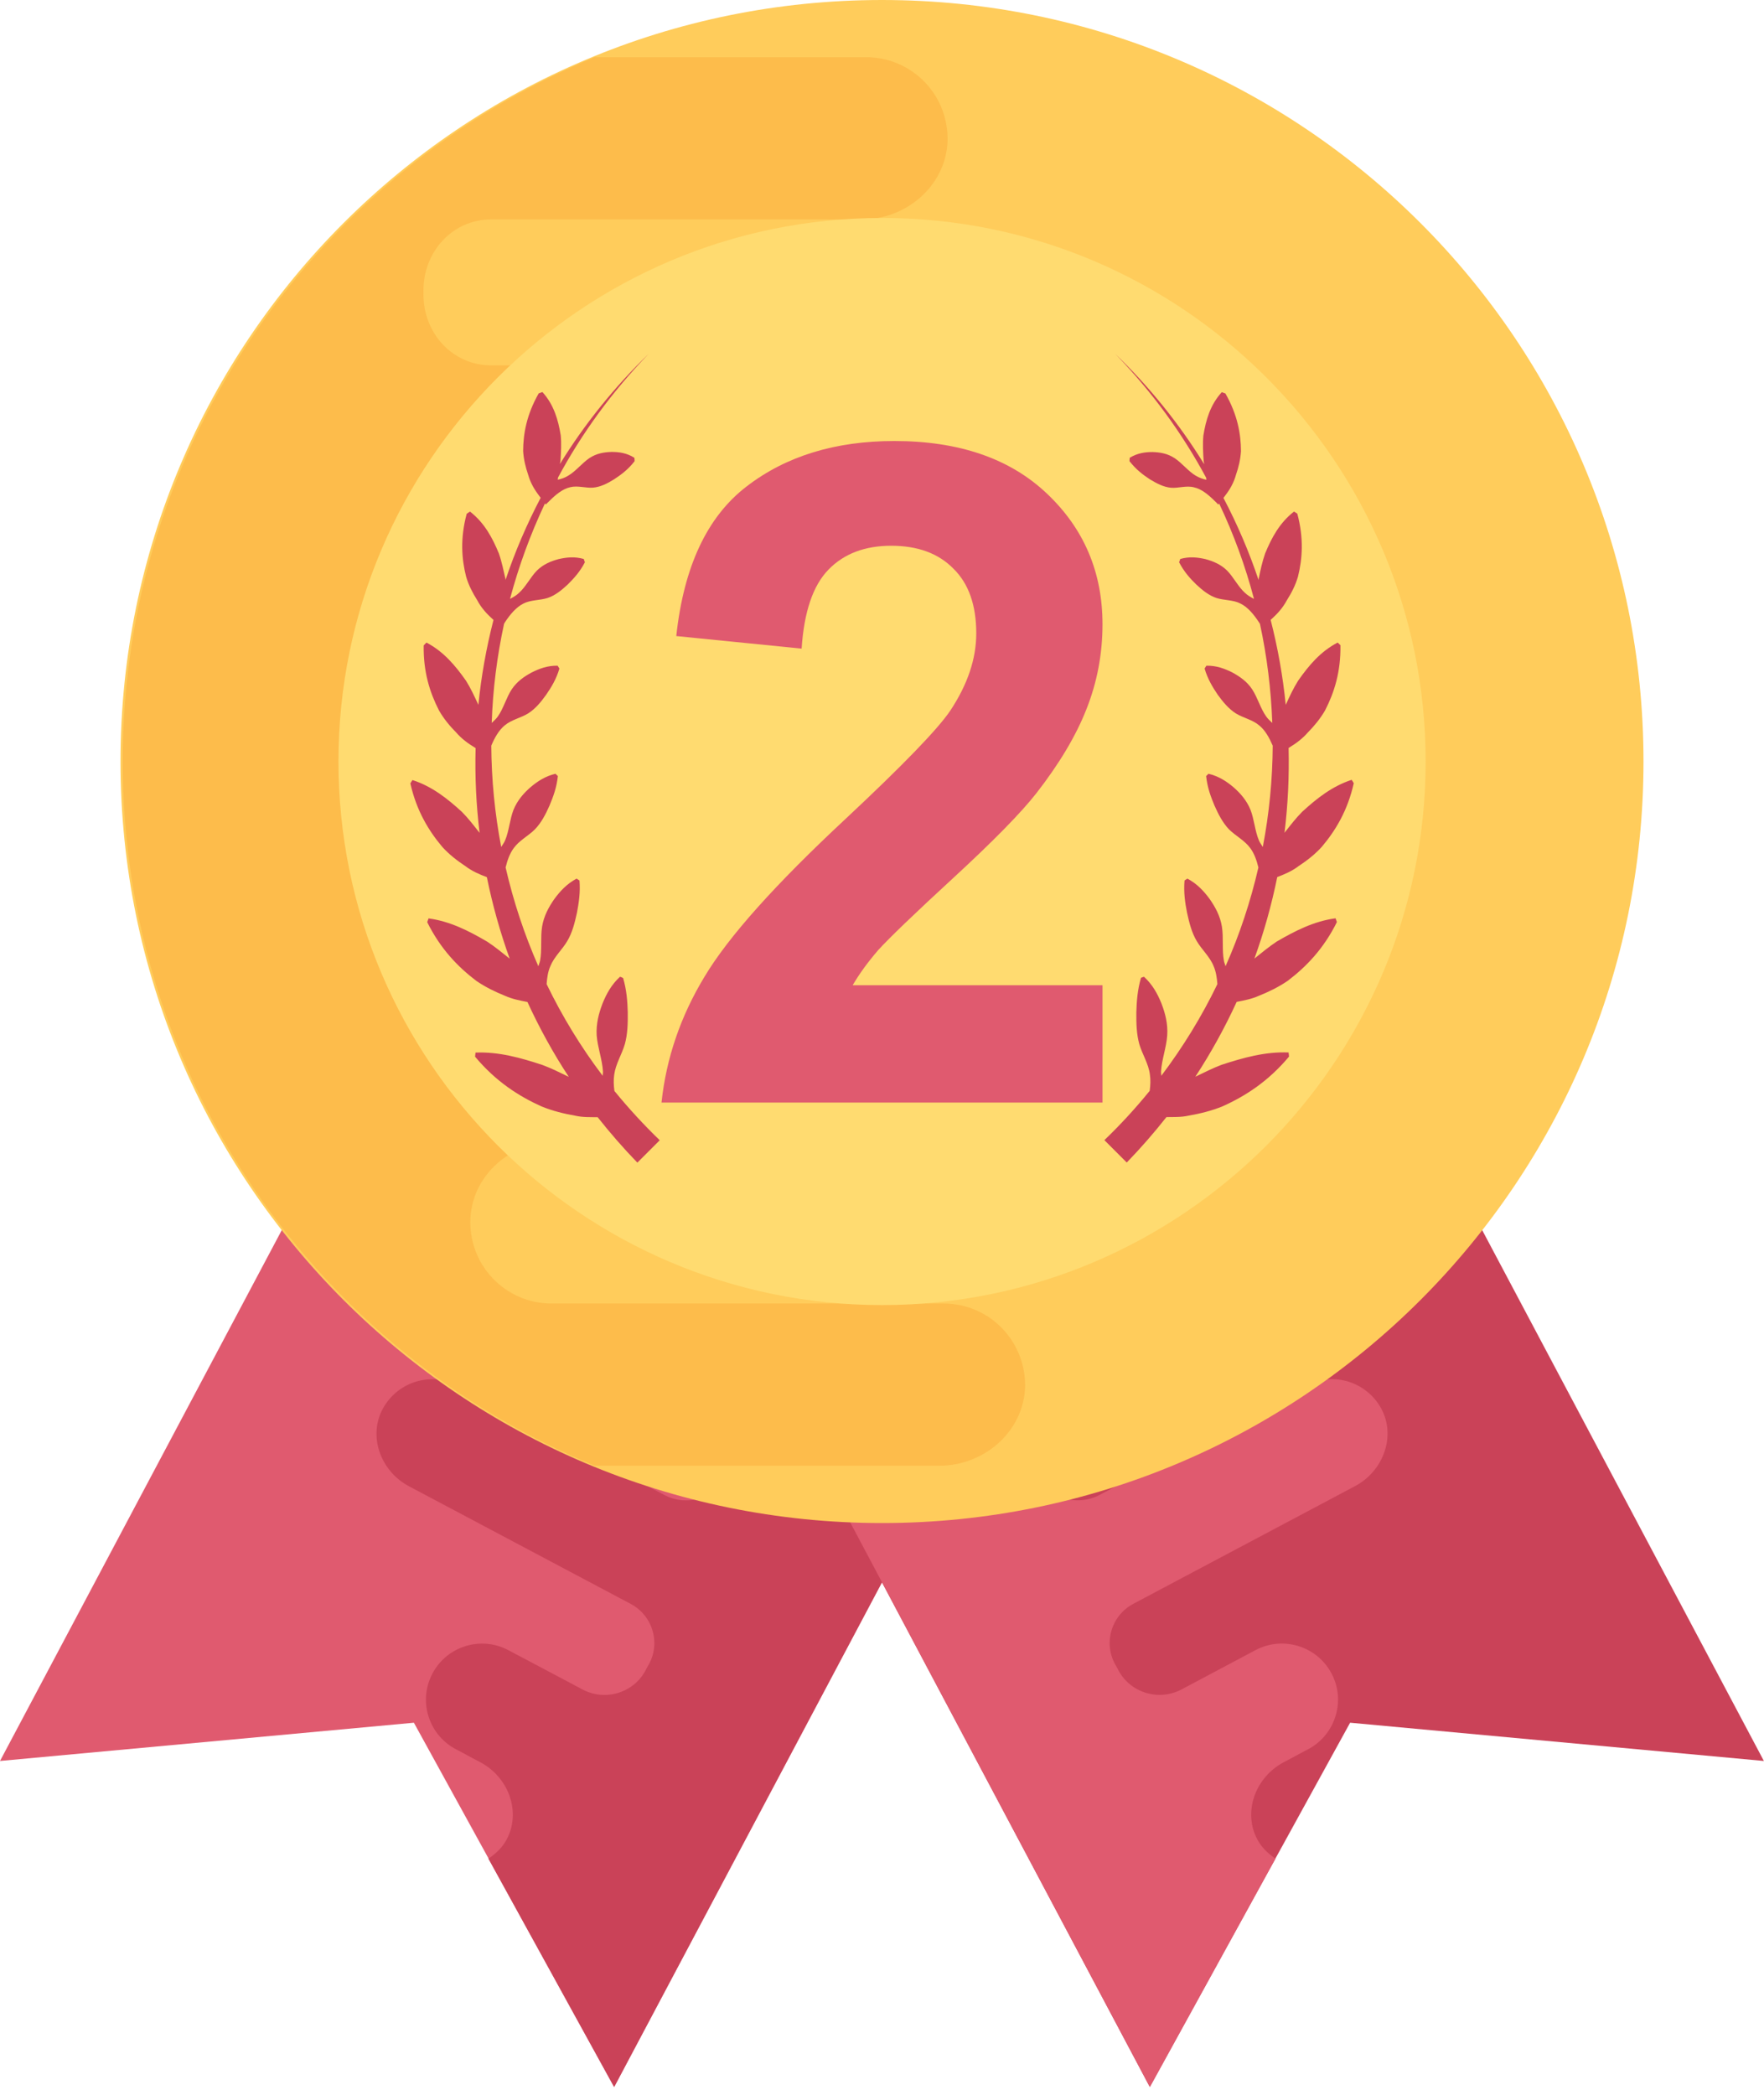 <svg width="16" height="19" viewBox="0 0 16 19" fill="none" xmlns="http://www.w3.org/2000/svg">
<path d="M4.134 8.184L0 15.972L3.754 15.625L5.571 18.929L9.705 11.14L4.134 8.184Z" fill="#E05A6F"/>
<path d="M4.607 16.661C4.723 16.412 4.602 16.114 4.359 15.985L4.121 15.858C3.883 15.723 3.793 15.422 3.923 15.178C4.054 14.93 4.363 14.835 4.611 14.967L5.283 15.323C5.491 15.434 5.751 15.354 5.858 15.145L5.875 15.113C5.998 14.916 5.925 14.655 5.72 14.547L3.709 13.48C3.464 13.35 3.344 13.053 3.459 12.803C3.585 12.538 3.903 12.433 4.159 12.569L6.025 13.559C6.232 13.669 6.493 13.589 6.603 13.382L6.614 13.354L6.616 13.348C6.735 13.131 6.652 12.857 6.432 12.741L5.386 12.186C5.141 12.055 5.021 11.759 5.137 11.506C5.262 11.243 5.581 11.136 5.838 11.272L6.993 11.886C7.209 12 7.468 11.905 7.579 11.687C7.581 11.684 7.581 11.684 7.582 11.681C7.584 11.678 7.584 11.678 7.585 11.675C7.703 11.46 7.638 11.193 7.421 11.078L6.174 10.417C5.932 10.288 5.812 9.992 5.926 9.742C6.052 9.476 6.371 9.372 6.627 9.508L9.703 11.14L5.57 18.929L4.43 16.858C4.504 16.808 4.568 16.747 4.607 16.661Z" fill="#CA4258"/>
<path d="M11.866 8.184L15.999 15.972L12.246 15.625L10.429 18.929L6.295 11.14L11.866 8.184Z" fill="#CA4258"/>
<path d="M11.393 16.661C11.277 16.412 11.398 16.114 11.641 15.985L11.879 15.858C12.116 15.723 12.207 15.421 12.077 15.178C11.946 14.93 11.637 14.835 11.389 14.966L10.717 15.323C10.509 15.433 10.249 15.353 10.142 15.145L10.125 15.113C10.002 14.915 10.075 14.655 10.279 14.547L12.291 13.479C12.536 13.349 12.656 13.052 12.542 12.803C12.416 12.537 12.098 12.432 11.841 12.568L9.976 13.558C9.768 13.668 9.508 13.589 9.398 13.381L9.387 13.354L9.384 13.348C9.265 13.13 9.348 12.857 9.568 12.74L10.614 12.185C10.859 12.055 10.979 11.758 10.864 11.505C10.739 11.243 10.419 11.135 10.163 11.271L9.006 11.886C8.79 12.001 8.532 11.905 8.42 11.687C8.418 11.684 8.418 11.684 8.417 11.681C8.415 11.678 8.415 11.678 8.414 11.675C8.296 11.46 8.361 11.193 8.578 11.079L9.825 10.417C10.067 10.289 10.187 9.992 10.073 9.742C9.947 9.477 9.628 9.372 9.372 9.508L6.296 11.141L10.43 18.929L11.569 16.858C11.496 16.808 11.432 16.747 11.393 16.661Z" fill="#E05A6F"/>
<path d="M8 13.814C11.815 13.814 14.907 10.722 14.907 6.907C14.907 3.092 11.815 0 8 0C4.185 0 1.093 3.092 1.093 6.907C1.093 10.722 4.185 13.814 8 13.814Z" fill="#FFCC5B"/>
<path d="M8.937 6.115H4.56C4.22 6.115 3.94 5.835 3.94 5.495L3.945 5.453V5.443C3.94 5.084 4.233 4.79 4.593 4.79H7.627C8.029 4.79 8.384 4.493 8.407 4.09C8.426 3.669 8.091 3.314 7.669 3.314H4.456C4.101 3.314 3.836 3.017 3.841 2.662V2.643C3.836 2.288 4.101 1.99 4.456 1.99H7.819C8.216 1.99 8.571 1.692 8.594 1.294C8.613 0.869 8.278 0.519 7.856 0.519H5.394C2.883 1.554 1.113 4.023 1.113 6.907C1.113 9.792 2.883 12.26 5.394 13.294H8.521C8.918 13.294 9.273 12.996 9.297 12.599C9.316 12.173 8.98 11.823 8.559 11.823L5.002 11.823C4.583 11.823 4.245 11.472 4.267 11.047C4.288 10.649 4.645 10.35 5.044 10.35H6.422C6.819 10.339 7.139 10.014 7.139 9.615C7.139 9.208 6.808 8.877 6.401 8.877H4.311C3.971 8.877 3.691 8.598 3.696 8.257V8.205C3.672 7.87 3.942 7.585 4.278 7.585H8.894C9.296 7.585 9.651 7.288 9.675 6.89C9.694 6.465 9.358 6.115 8.937 6.115Z" fill="#FDBC4B"/>
<path d="M8.001 11.837C5.282 11.837 3.07 9.625 3.07 6.906C3.07 4.188 5.282 1.977 8.001 1.977C10.72 1.977 12.931 4.189 12.931 6.907C12.931 9.625 10.72 11.837 8.001 11.837Z" fill="#FFDB70"/>
<path d="M5.624 8.859C5.547 8.929 5.501 9.013 5.465 9.102C5.431 9.191 5.406 9.286 5.412 9.391C5.42 9.497 5.463 9.613 5.469 9.718C5.47 9.732 5.466 9.745 5.467 9.758C5.27 9.498 5.1 9.22 4.958 8.926C4.962 8.868 4.97 8.812 4.992 8.763C5.026 8.678 5.099 8.614 5.145 8.536C5.191 8.459 5.213 8.37 5.233 8.279C5.25 8.188 5.265 8.095 5.256 7.986C5.247 7.981 5.239 7.975 5.23 7.969C5.142 8.016 5.081 8.082 5.028 8.154C4.977 8.227 4.933 8.307 4.917 8.404C4.901 8.501 4.917 8.617 4.899 8.712C4.896 8.73 4.888 8.746 4.883 8.764C4.756 8.476 4.657 8.176 4.586 7.868C4.602 7.802 4.624 7.74 4.66 7.692C4.709 7.623 4.792 7.582 4.851 7.523C4.91 7.462 4.949 7.386 4.984 7.307C5.018 7.226 5.049 7.143 5.06 7.039L5.038 7.018C4.946 7.04 4.876 7.086 4.812 7.14C4.749 7.195 4.693 7.259 4.658 7.344C4.624 7.43 4.617 7.54 4.581 7.623C4.572 7.645 4.558 7.662 4.546 7.682C4.488 7.379 4.458 7.072 4.456 6.763C4.487 6.69 4.524 6.624 4.577 6.58C4.638 6.528 4.723 6.512 4.79 6.471C4.856 6.429 4.907 6.367 4.954 6.301C5.001 6.233 5.045 6.161 5.074 6.064C5.069 6.055 5.063 6.047 5.058 6.038C4.967 6.036 4.893 6.064 4.823 6.099C4.754 6.136 4.689 6.181 4.641 6.253C4.593 6.326 4.566 6.427 4.517 6.496C4.501 6.52 4.48 6.538 4.46 6.557C4.47 6.254 4.508 5.953 4.572 5.658C4.574 5.653 4.577 5.649 4.58 5.644C4.628 5.571 4.682 5.507 4.748 5.474C4.814 5.44 4.896 5.446 4.966 5.424C5.035 5.401 5.093 5.354 5.15 5.301C5.205 5.246 5.259 5.188 5.305 5.1C5.301 5.09 5.298 5.08 5.295 5.07C5.211 5.046 5.138 5.055 5.067 5.071C4.996 5.09 4.928 5.118 4.87 5.175C4.812 5.234 4.767 5.325 4.708 5.377C4.683 5.401 4.655 5.417 4.626 5.432C4.705 5.135 4.811 4.845 4.943 4.566C4.945 4.57 4.948 4.573 4.95 4.576C4.962 4.565 4.973 4.553 4.985 4.542C5.044 4.483 5.105 4.434 5.172 4.419C5.239 4.402 5.312 4.428 5.379 4.423C5.447 4.417 5.51 4.385 5.572 4.346C5.634 4.305 5.696 4.26 5.756 4.183C5.756 4.172 5.755 4.162 5.754 4.152C5.684 4.108 5.615 4.099 5.547 4.099C5.479 4.101 5.411 4.112 5.346 4.155C5.281 4.199 5.22 4.276 5.156 4.313C5.125 4.333 5.092 4.344 5.059 4.351C5.06 4.344 5.06 4.339 5.061 4.332C5.276 3.932 5.55 3.554 5.884 3.209C5.575 3.508 5.304 3.843 5.079 4.208C5.079 4.198 5.084 4.185 5.084 4.175C5.089 4.098 5.093 4.021 5.086 3.949C5.063 3.808 5.024 3.671 4.92 3.556L4.886 3.568C4.775 3.764 4.746 3.935 4.745 4.091C4.75 4.168 4.767 4.237 4.79 4.304C4.809 4.373 4.843 4.434 4.886 4.491C4.892 4.499 4.898 4.507 4.904 4.515C4.778 4.755 4.671 5.004 4.585 5.261C4.585 5.258 4.585 5.255 4.585 5.252C4.567 5.174 4.551 5.094 4.525 5.02C4.466 4.877 4.394 4.742 4.263 4.64C4.253 4.647 4.243 4.653 4.233 4.66C4.173 4.885 4.187 5.069 4.228 5.231C4.251 5.309 4.287 5.378 4.328 5.443C4.364 5.512 4.415 5.568 4.472 5.619C4.473 5.62 4.475 5.622 4.476 5.623C4.411 5.876 4.365 6.133 4.339 6.393C4.304 6.317 4.269 6.241 4.226 6.173C4.13 6.037 4.024 5.91 3.868 5.828C3.86 5.836 3.851 5.845 3.843 5.854C3.839 6.097 3.9 6.284 3.982 6.444C4.026 6.521 4.08 6.585 4.138 6.644C4.188 6.702 4.249 6.746 4.314 6.785C4.307 7.042 4.319 7.299 4.35 7.554C4.298 7.488 4.247 7.421 4.19 7.364C4.058 7.243 3.918 7.132 3.741 7.075C3.734 7.085 3.728 7.095 3.722 7.105C3.778 7.355 3.889 7.536 4.013 7.683C4.077 7.753 4.149 7.808 4.223 7.857C4.282 7.902 4.348 7.93 4.416 7.956C4.467 8.207 4.536 8.454 4.623 8.695C4.556 8.642 4.49 8.587 4.421 8.542C4.254 8.444 4.083 8.356 3.887 8.33C3.883 8.342 3.879 8.353 3.875 8.364C3.996 8.608 4.155 8.771 4.321 8.897C4.406 8.955 4.494 8.997 4.583 9.033C4.648 9.062 4.717 9.075 4.784 9.088C4.892 9.323 5.017 9.551 5.159 9.767C5.08 9.729 5.001 9.689 4.922 9.66C4.723 9.594 4.523 9.538 4.313 9.547L4.309 9.584C4.497 9.809 4.705 9.942 4.911 10.035C5.014 10.077 5.118 10.102 5.221 10.12C5.288 10.135 5.354 10.132 5.421 10.133C5.534 10.276 5.654 10.414 5.781 10.545L5.984 10.342C5.838 10.201 5.701 10.052 5.573 9.895C5.566 9.844 5.564 9.795 5.571 9.748C5.584 9.65 5.64 9.564 5.667 9.472C5.693 9.379 5.695 9.281 5.694 9.181C5.691 9.081 5.684 8.981 5.652 8.871C5.643 8.866 5.634 8.862 5.624 8.859ZM10.376 8.859C10.453 8.929 10.499 9.013 10.535 9.102C10.569 9.191 10.594 9.286 10.587 9.391C10.58 9.497 10.537 9.613 10.531 9.718C10.53 9.732 10.534 9.745 10.533 9.758C10.729 9.498 10.9 9.22 11.042 8.926C11.038 8.868 11.029 8.812 11.008 8.763C10.974 8.678 10.901 8.614 10.855 8.536C10.809 8.459 10.787 8.37 10.767 8.279C10.749 8.188 10.735 8.095 10.744 7.986C10.752 7.981 10.761 7.975 10.77 7.969C10.858 8.016 10.919 8.082 10.972 8.154C11.023 8.227 11.067 8.307 11.083 8.404C11.099 8.501 11.083 8.617 11.101 8.712C11.103 8.73 11.112 8.746 11.116 8.764C11.244 8.476 11.343 8.176 11.414 7.868C11.398 7.802 11.376 7.74 11.34 7.692C11.29 7.623 11.208 7.582 11.148 7.523C11.09 7.462 11.051 7.386 11.016 7.307C10.982 7.226 10.951 7.143 10.94 7.039L10.961 7.018C11.054 7.04 11.124 7.086 11.188 7.14C11.251 7.195 11.307 7.259 11.342 7.344C11.376 7.43 11.383 7.54 11.419 7.623C11.428 7.645 11.442 7.662 11.454 7.682C11.512 7.379 11.542 7.072 11.544 6.763C11.512 6.69 11.476 6.624 11.422 6.58C11.362 6.528 11.277 6.512 11.21 6.471C11.144 6.429 11.093 6.367 11.045 6.301C10.999 6.233 10.955 6.161 10.926 6.064C10.931 6.055 10.937 6.047 10.942 6.038C11.033 6.036 11.107 6.064 11.177 6.099C11.245 6.136 11.311 6.181 11.358 6.253C11.406 6.326 11.434 6.427 11.483 6.496C11.499 6.52 11.52 6.538 11.54 6.557C11.529 6.254 11.492 5.953 11.428 5.658C11.425 5.653 11.422 5.649 11.419 5.644C11.371 5.571 11.318 5.507 11.251 5.474C11.186 5.44 11.104 5.446 11.034 5.424C10.965 5.401 10.907 5.354 10.85 5.301C10.794 5.246 10.741 5.188 10.695 5.1C10.699 5.09 10.702 5.08 10.705 5.07C10.789 5.046 10.862 5.055 10.933 5.071C11.003 5.09 11.072 5.118 11.13 5.175C11.188 5.234 11.233 5.325 11.292 5.377C11.317 5.401 11.345 5.417 11.374 5.432C11.296 5.135 11.19 4.845 11.058 4.567C11.056 4.571 11.053 4.573 11.051 4.577C11.04 4.565 11.028 4.554 11.016 4.542C10.957 4.484 10.896 4.434 10.829 4.42C10.762 4.402 10.689 4.429 10.622 4.424C10.554 4.418 10.492 4.385 10.429 4.347C10.367 4.306 10.305 4.26 10.245 4.183C10.245 4.173 10.246 4.162 10.247 4.152C10.318 4.109 10.386 4.1 10.454 4.1C10.522 4.102 10.59 4.113 10.655 4.156C10.72 4.199 10.781 4.277 10.845 4.314C10.876 4.333 10.909 4.344 10.942 4.352C10.941 4.346 10.941 4.339 10.94 4.333C10.725 3.933 10.451 3.555 10.117 3.211C10.426 3.509 10.697 3.844 10.922 4.21C10.922 4.199 10.917 4.186 10.917 4.176C10.912 4.099 10.908 4.023 10.915 3.95C10.938 3.809 10.977 3.672 11.082 3.557L11.115 3.569C11.226 3.765 11.255 3.936 11.256 4.092C11.251 4.169 11.234 4.239 11.211 4.305C11.192 4.375 11.158 4.436 11.115 4.492C11.109 4.5 11.103 4.508 11.097 4.516C11.223 4.756 11.33 5.005 11.416 5.262C11.416 5.259 11.416 5.256 11.416 5.253C11.432 5.174 11.449 5.094 11.475 5.02C11.534 4.877 11.606 4.742 11.737 4.64C11.747 4.647 11.757 4.653 11.767 4.659C11.827 4.884 11.813 5.068 11.773 5.23C11.75 5.309 11.714 5.378 11.673 5.443C11.637 5.511 11.586 5.568 11.53 5.618C11.528 5.619 11.526 5.621 11.525 5.622C11.59 5.875 11.636 6.133 11.662 6.393C11.697 6.316 11.732 6.241 11.775 6.173C11.871 6.036 11.977 5.909 12.133 5.828L12.158 5.852C12.162 6.096 12.101 6.283 12.019 6.443C11.975 6.519 11.921 6.584 11.863 6.643C11.813 6.701 11.752 6.745 11.688 6.784C11.694 7.041 11.682 7.298 11.651 7.553C11.703 7.487 11.754 7.42 11.811 7.363C11.943 7.242 12.083 7.131 12.26 7.073C12.267 7.083 12.273 7.093 12.279 7.104C12.223 7.354 12.113 7.534 11.988 7.682C11.924 7.752 11.852 7.807 11.778 7.856C11.719 7.901 11.653 7.929 11.585 7.955C11.534 8.206 11.465 8.453 11.378 8.694C11.445 8.64 11.511 8.586 11.58 8.54C11.747 8.443 11.918 8.355 12.114 8.329C12.118 8.34 12.122 8.352 12.126 8.363C12.005 8.607 11.846 8.77 11.68 8.896C11.595 8.954 11.507 8.996 11.418 9.032C11.353 9.061 11.284 9.074 11.217 9.087C11.109 9.322 10.984 9.549 10.842 9.766C10.921 9.728 11 9.688 11.079 9.658C11.278 9.593 11.478 9.537 11.688 9.546L11.692 9.583C11.504 9.808 11.296 9.941 11.09 10.034C10.987 10.076 10.883 10.101 10.78 10.119C10.713 10.134 10.646 10.131 10.58 10.132C10.467 10.275 10.347 10.413 10.22 10.544L10.017 10.341C10.165 10.199 10.302 10.049 10.428 9.894C10.435 9.843 10.437 9.794 10.43 9.747C10.418 9.648 10.361 9.563 10.334 9.471C10.308 9.378 10.306 9.28 10.307 9.18C10.31 9.08 10.317 8.98 10.349 8.869C10.357 8.866 10.366 8.862 10.376 8.859Z" fill="#CA4258"/>
<path d="M10 8.936V10H6C6.043 9.598 6.173 9.217 6.39 8.859C6.606 8.497 7.034 8.019 7.673 7.424C8.187 6.943 8.503 6.617 8.619 6.446C8.776 6.209 8.855 5.976 8.855 5.745C8.855 5.489 8.786 5.293 8.648 5.158C8.512 5.019 8.324 4.95 8.083 4.95C7.845 4.95 7.655 5.022 7.515 5.166C7.374 5.31 7.293 5.549 7.271 5.883L6.134 5.769C6.202 5.139 6.414 4.686 6.772 4.412C7.129 4.137 7.576 4 8.112 4C8.699 4 9.161 4.159 9.496 4.477C9.832 4.795 10 5.19 10 5.663C10 5.932 9.951 6.189 9.854 6.433C9.759 6.675 9.607 6.929 9.399 7.196C9.261 7.372 9.012 7.626 8.652 7.958C8.292 8.289 8.063 8.51 7.965 8.618C7.871 8.727 7.794 8.833 7.734 8.936H10Z" fill="#E05A6F"/>
</svg>
